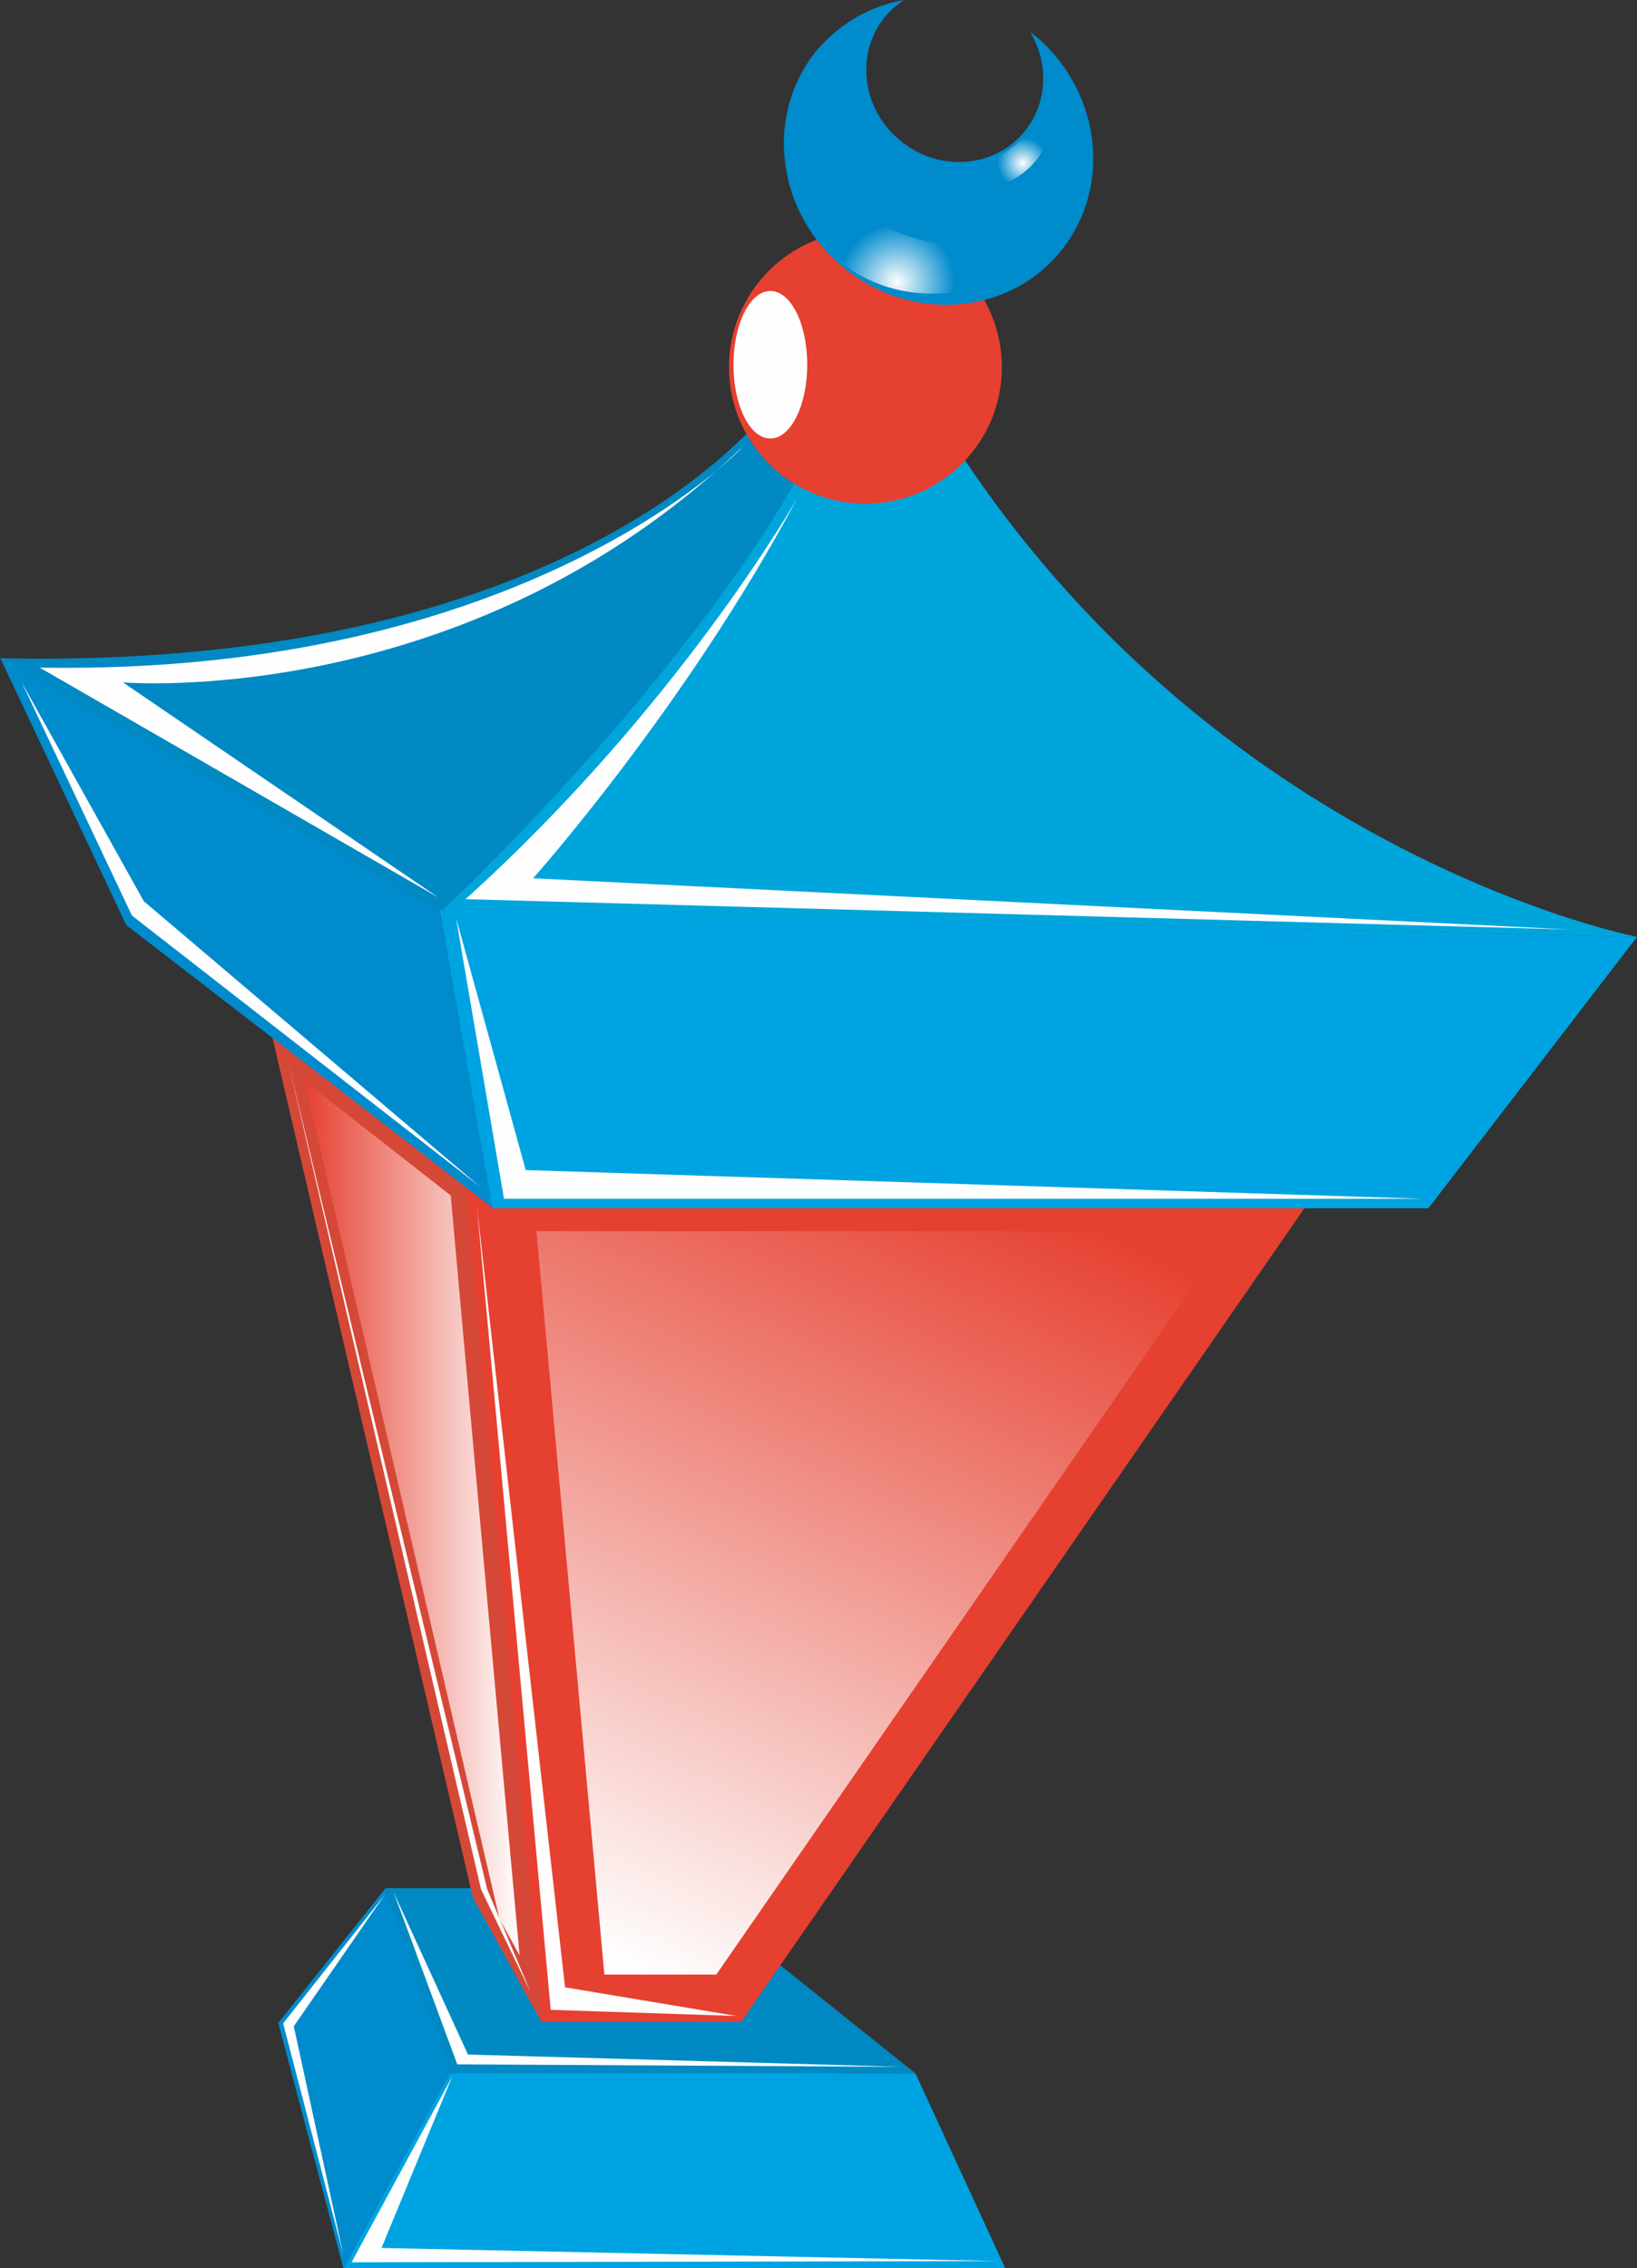 <?xml version="1.0" encoding="UTF-8" standalone="no"?>
<!-- Creator: CorelDRAW X6 -->
<svg
    xmlns:rdf="http://www.w3.org/1999/02/22-rdf-syntax-ns#"
    xmlns="http://www.w3.org/2000/svg"
    xmlns:cc="http://web.resource.org/cc/"
    xmlns:xlink="http://www.w3.org/1999/xlink"
    xmlns:dc="http://purl.org/dc/elements/1.1/"
    xmlns:svg="http://www.w3.org/2000/svg"
    xmlns:inkscape="http://www.inkscape.org/namespaces/inkscape"
    xmlns:sodipodi="http://sodipodi.sourceforge.net/DTD/sodipodi-0.dtd"
    xmlns:ns1="http://sozi.baierouge.fr"
    style="fill-rule:evenodd;text-rendering:geometricPrecision;image-rendering:optimizeQuality;clip-rule:evenodd;shape-rendering:geometricPrecision"
    xml:space="preserve"
    version="1.1"
    viewBox="0 0 3995 5534"
  >
 <rect x="0" y="0" width="3995" height="5534" fill="#333333" stroke="none"/>
 <defs
    >
  <style
        type="text/css"
      >
    .fil2 {fill:#0089C2;fill-rule:nonzero}
    .fil1 {fill:#008BCD;fill-rule:nonzero}
    .fil0 {fill:#00A3E1;fill-rule:nonzero}
    .fil7 {fill:#00A5DB;fill-rule:nonzero}
    .fil5 {fill:#D54838;fill-rule:nonzero}
    .fil3 {fill:#E64030;fill-rule:nonzero}
    .fil10 {fill:#FEFEFE;fill-rule:nonzero}
    .fil6 {fill:url(#id0)}
    .fil4 {fill:url(#id1)}
    .fil8 {fill:url(#id2)}
    .fil9 {fill:url(#id3)}
  </style
    >
  <linearGradient
        id="id0"
        y2="3705"
        gradientUnits="userSpaceOnUse"
        x2="742.77"
        y1="3705"
        x1="1267.8"
      >
   <stop
          style="stop-color:#FEFEFE"
          offset="0"
      />
   <stop
          style="stop-color:#E64030"
          offset="1"
      />
  </linearGradient
    >
  <linearGradient
        id="id1"
        y2="2949"
        xlink:href="#id0"
        gradientUnits="userSpaceOnUse"
        x2="2609.7"
        y1="4873.7"
        x1="1703.5"
      >
  </linearGradient
    >
  <radialGradient
        id="id2"
        gradientUnits="userSpaceOnUse"
        cy="688.31"
        cx="2189.1"
        r="141.37"
      >
   <stop
          style="stop-color:#FEFEFE"
          offset="0"
      />
   <stop
          style="stop-color:#008BCD"
          offset="1"
      />
  </radialGradient
    >
  <radialGradient
        id="id3"
        cx="2496.3"
        xlink:href="#id2"
        gradientUnits="userSpaceOnUse"
        cy="397.79"
        r="62.058"
      >
  </radialGradient
    >
 </defs
  >
 <g
      id="Layer_x0020_1"
    >
  <g
        id="_242203888"
      >
   <polygon
          points="2453 5534 838 5534 1101 5052 2234 5059"
          class="fil0"
      />
   <polygon
          points="941 4607 1101 5052 838 5534 679 4936"
          class="fil1"
      />
   <polygon
          points="2234 5059 1101 5059 941 4607 1669 4607"
          class="fil2"
      />
   <polygon
          points="1809 4933 1321 4933 1128 2820 3272 2820"
          class="fil3"
      />
   <path
          class="fil4"
          d="m3004 3004c-248 358-1182 1707-1256 1814h-273c-20-218-142-1556-166-1814h1695z"
      />
   <polygon
          points="644 2442 1154 4630 1321 4933 1130 2820"
          class="fil5"
      />
   <path
          class="fil6"
          d="m1100 2917c3 37 134 1485 168 1854-21-38-47-85-49-89-3-12-420-1804-476-2044 126 98 333 260 357 279z"
      />
   <polygon
          points="3995 2286 1072 2216 1201 2948 3486 2948"
          class="fil0"
      />
   <polygon
          points="1072 2218 1202 2947 308 2257 0 1604"
          class="fil1"
      />
   <path
          class="fil7"
          d="m3995 2286s-996-193-1646-1172l-363-47s-129 360-914 1150l2923 69z"
      />
   <path
          class="fil2"
          d="m1905 962s-442 676-1905 644l1079 616s643-601 920-1154l-94-106z"
      />
   <path
          class="fil3"
          d="m1779 896c0 184 149 333 333 333s333-149 333-333-149-333-333-333-333 149-333 333z"
      />
   <path
          class="fil1"
          d="m2e3 116c55-63 128-102 206-116-15 10-29 22-42 36-76 87-64 223 28 303s228 74 304-13c61-70 65-170 18-248 6 5 12 9 18 14 160 140 182 377 49 530s-371 163-532 23c-160-140-182-377-49-530z"
      />
   <path
          class="fil8"
          d="m2634 532c-6 8-13 16-19 24-157 180-414 214-574 75-96-84-135-212-116-340 27 73 70 140 132 194 159 139 388 150 578 47z"
      />
   <path
          class="fil9"
          d="m2568 189c1 5 3 10 4 15 23 118-43 230-147 251-63 12-125-11-170-58 37 12 77 15 117 7 104-20 179-108 196-215z"
      />
   <path
          class="fil10"
          d="m1790 890c0 100 40 180 90 180s90-81 90-180c0-100-40-180-90-180s-90 81-90 180z"
      />
   <path
          class="fil10"
          d="m1809 1094s-525 555-1712 535l973 561-770-525s836 71 1508-571z"
      />
   <path
          class="fil10"
          d="m1946 1215s-289 509-810 979l2695 74-2530-125s374-419 645-928z"
      />
   <polygon
          points="53 1665 322 2234 1172 2896 351 2199"
          class="fil10"
      />
   <polygon
          points="1113 2240 1230 2925 3474 2925 1283 2855"
          class="fil10"
      />
   <polygon
          points="939 4623 691 4937 838 5502 717 4944"
          class="fil10"
      />
   <polygon
          points="1104 5066 858 5520 2434 5517 931 5485"
          class="fil10"
      />
   <polygon
          points="961 4618 1116 5037 2200 5043 1142 5013"
          class="fil10"
      />
   <polygon
          points="1164 2945 1344 4904 1798 4919 1379 4849"
          class="fil10"
      />
   <polygon
          points="703 2590 1174 4610 1295 4861 1189 4610"
          class="fil10"
      />
  </g
    >
 </g
  >
</svg
>
